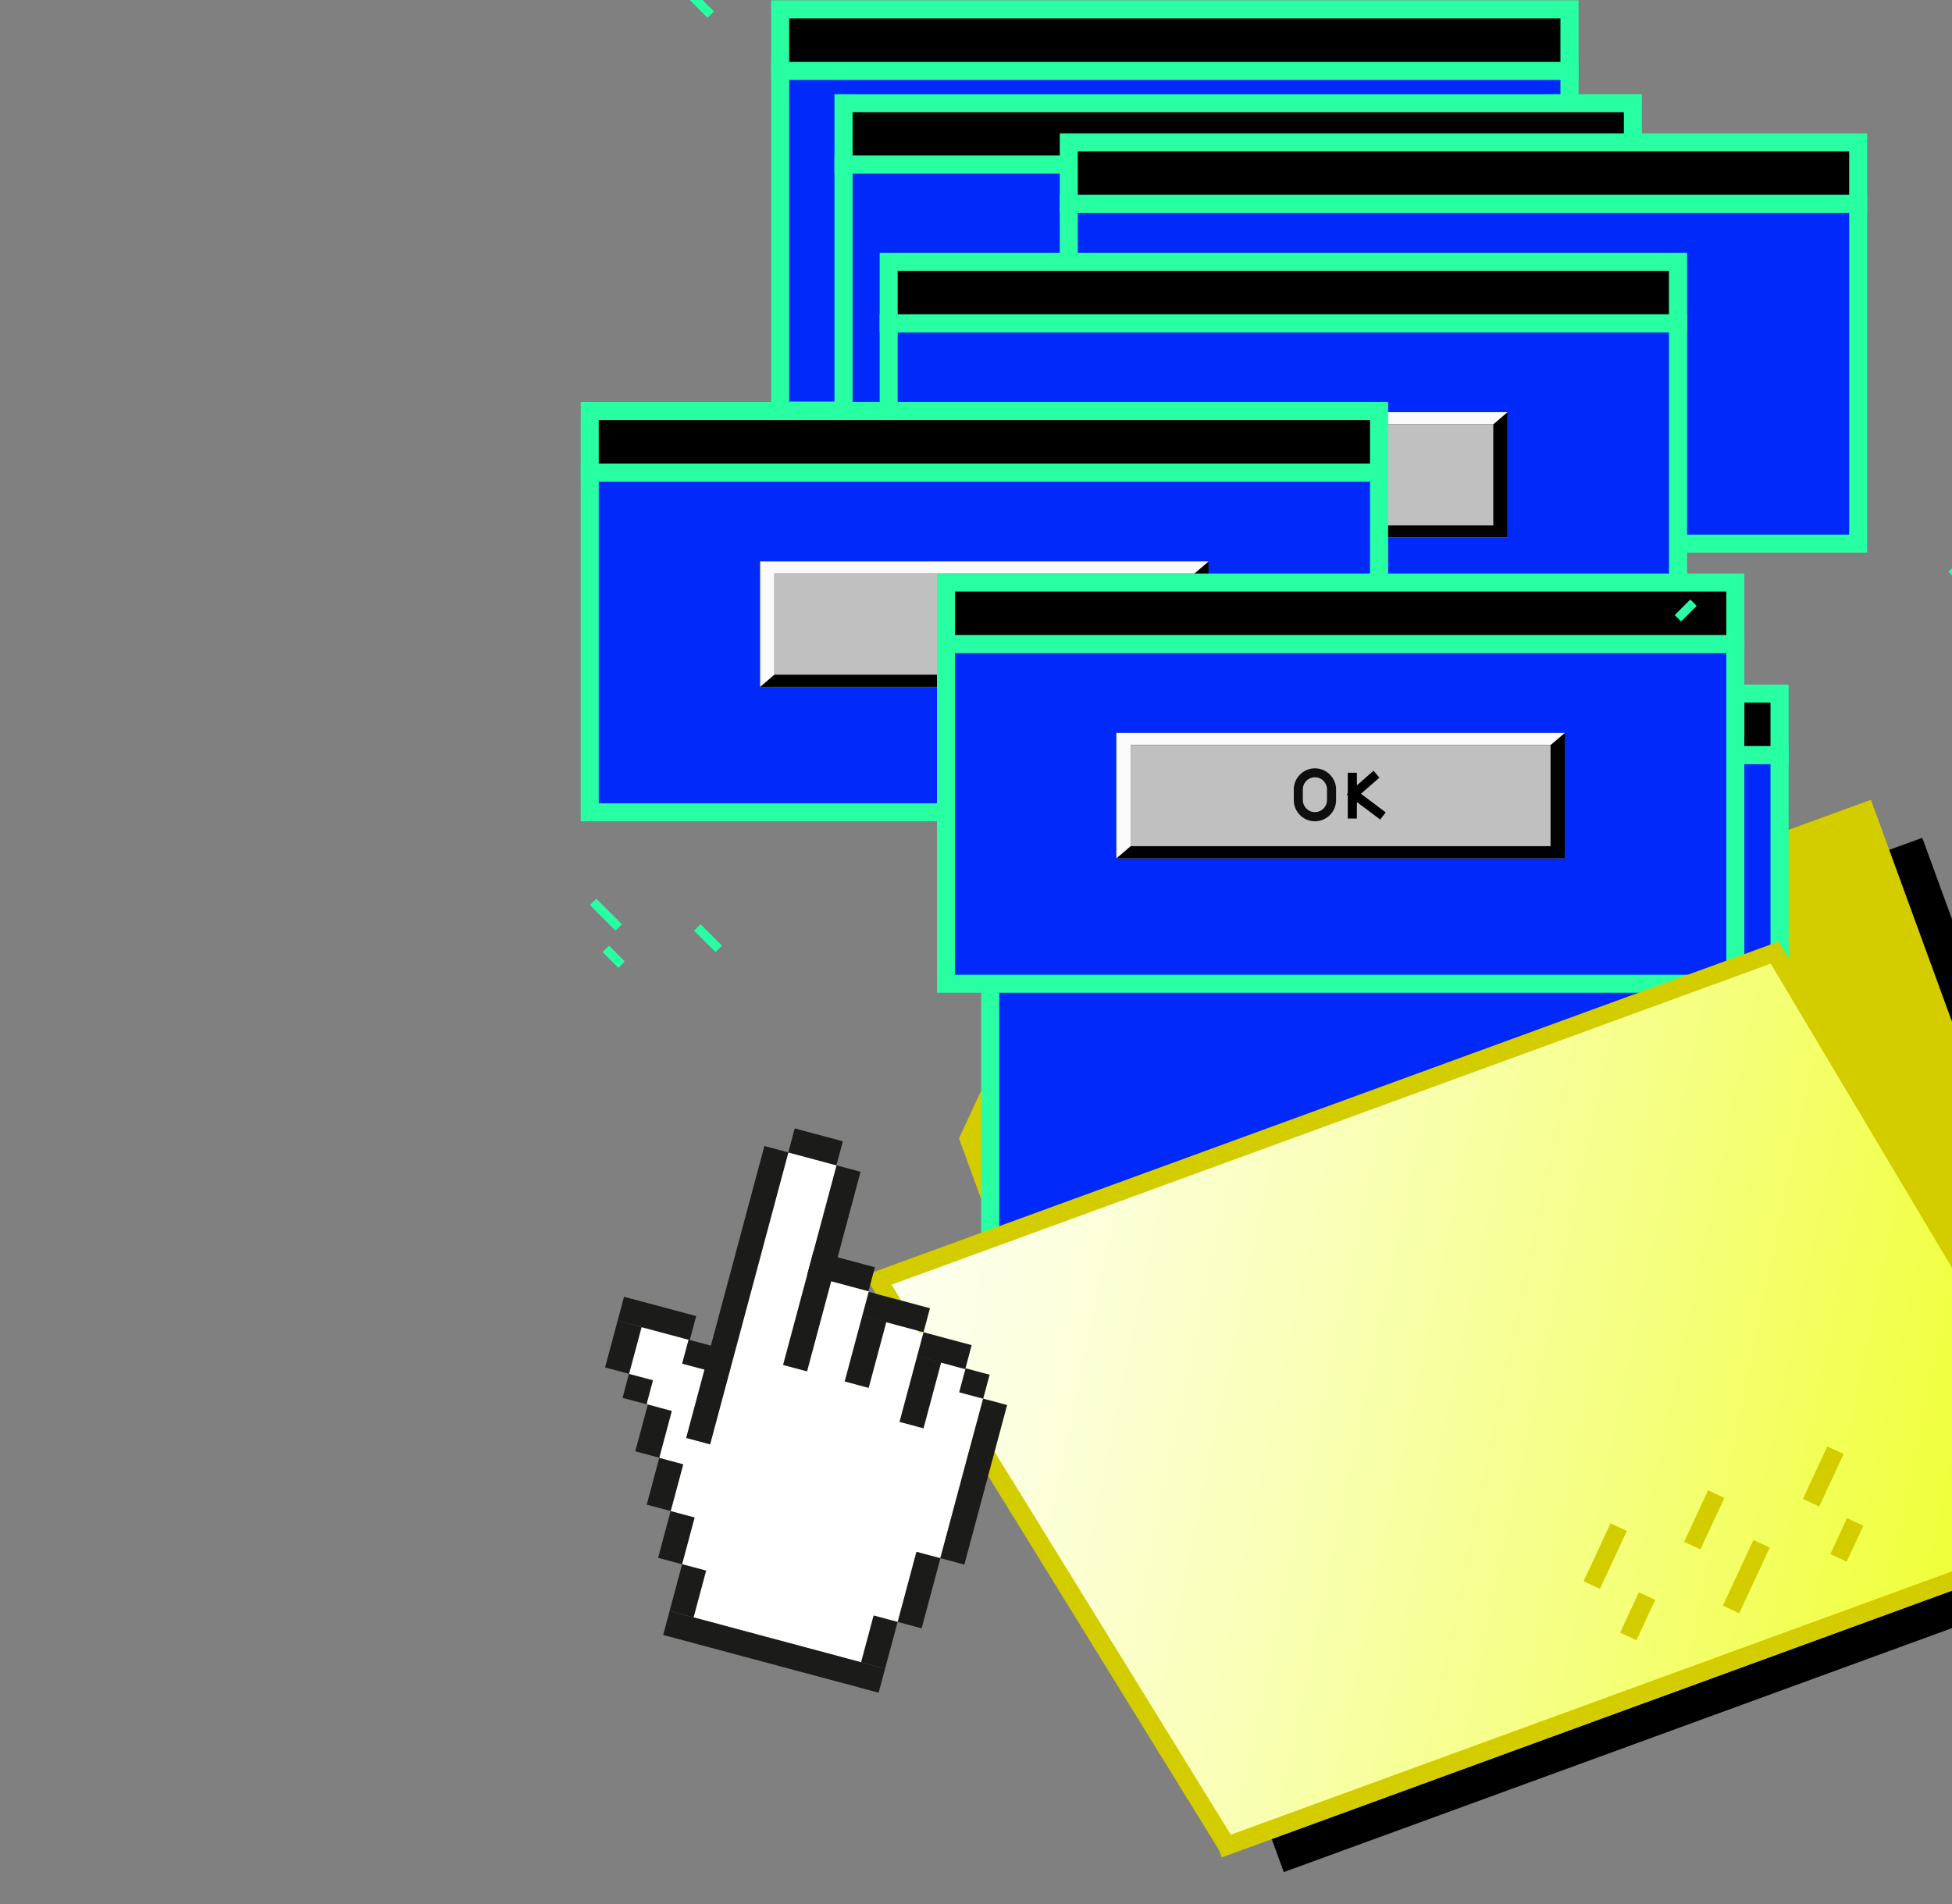 <svg width="1680" height="1639" viewBox="0 0 1680 1639" fill="none" xmlns="http://www.w3.org/2000/svg">
<rect x="0" y="0" width="1680" height="1639" fill="#808080" stroke="none"/>
<g clip-path="url(#clip0_10_740)">
<path d="M1329.05 840.031L1182.86 772.058L950.657 856.861L882.683 1003.05L1104.91 1611.54L1876.66 1329.69L1654.42 721.197L1329.05 840.031Z" fill="black"/>
<path d="M1280.42 808.924L1134.23 740.95L896.023 827.949L825.366 979.91L1051.41 1598.82L1837.8 1311.62L1610.22 688.477L1280.42 808.924Z" fill="#D3CD00"/>
<path d="M1350.9 60.9H671.5V353.4H1350.9V60.9Z" fill="#0029FA"/>
<path d="M1358.6 361.2H663.7V53.2H1358.6V361.2ZM679.2 345.7H1343V68.7H679.2V345.7Z" fill="#27FFA2"/>
<path d="M1350.9 8H671.5V60.9H1350.9V8Z" fill="black"/>
<path d="M1358.6 68.7H663.7V0.3H1358.6V68.7ZM679.2 53.2H1343V15.8H679.2V53.2Z" fill="#27FFA2"/>
<path d="M1405.4 88.9H726V141.8H1405.4V88.9Z" fill="black"/>
<path d="M1413.1 149.5H718.2V81.1H1413.1V149.5ZM733.8 134H1397.6V96.6H733.8V134Z" fill="#27FFA2"/>
<path d="M1405.4 141.7H726V434.2H1405.4V141.7Z" fill="#0029FA"/>
<path d="M1413.1 442H718.2V134H1413.1V442ZM733.8 426.5H1397.6V149.5H733.8V426.5Z" fill="#27FFA2"/>
<path d="M1599.3 175.4H919.9V467.9H1599.3V175.4Z" fill="#0029FA"/>
<path d="M1607 475.7H912.1V167.7H1607V475.7ZM927.6 460.2H1591.5V183.2H927.6V460.2Z" fill="#27FFA2"/>
<path d="M1599.3 122.6H919.9V175.5H1599.3V122.6Z" fill="black"/>
<path d="M1607 183.2H912.1V114.8H1607V183.2ZM927.6 167.7H1591.5V130.3H927.6V167.7Z" fill="#27FFA2"/>
<path d="M1444.2 278.2H764.8V570.7H1444.2V278.2Z" fill="#0029FA"/>
<path d="M1451.9 578.5H757.1V270.5H1452V578.5H1451.9ZM772.6 563H1436.4V286H772.6V563Z" fill="#27FFA2"/>
<path d="M1444.2 225.3H764.8V278.2H1444.2V225.3Z" fill="black"/>
<path d="M1451.9 286H757.1V217.6H1452V286H1451.9ZM772.6 270.5H1436.4V233.1H772.6V270.5Z" fill="#27FFA2"/>
<path d="M1297.4 354.8H911.5V462.9H1297.4V354.8Z" fill="#FAFAFA"/>
<path d="M1297.5 354.8V462.8H911.5L923.8 452.3V365.3H1285.2L1297.5 354.8Z" fill="black"/>
<path d="M1285.2 365.3H923.8V452.3H1285.2V365.3Z" fill="#C0C0C0"/>
<path d="M1118.5 389.1H1110.7V428.5H1118.5V389.1Z" fill="black"/>
<path d="M1138.6 429.4L1109.6 407.7L1132.8 387.4L1137.9 393.3L1122 407.2L1143.3 423.2L1138.6 429.4Z" fill="black"/>
<path d="M1082.4 430.9C1072.4 430.9 1064.2 422.7 1064.2 412.7V403.5C1064.2 393.5 1072.4 385.3 1082.4 385.3C1092.4 385.3 1100.6 393.5 1100.6 403.5V412.7C1100.6 422.7 1092.4 430.9 1082.4 430.9ZM1082.4 393C1076.6 393 1072 397.7 1072 403.4V412.6C1072 418.4 1076.7 423 1082.4 423C1088.2 423 1092.8 418.3 1092.8 412.6V403.4C1092.8 397.7 1088.1 393 1082.4 393Z" fill="#0F0F0F"/>
<path d="M1186.9 406.7H507.5V699.2H1186.9V406.7Z" fill="#0029FA"/>
<path d="M1194.6 707H499.8V399H1194.7V707H1194.6ZM515.3 691.5H1179.1V414.5H515.3V691.5Z" fill="#27FFA2"/>
<path d="M1186.9 353.8H507.5V406.7H1186.9V353.8Z" fill="black"/>
<path d="M1194.6 414.5H499.8V346.1H1194.7V414.5H1194.6ZM515.3 399H1179.1V361.6H515.3V399Z" fill="#27FFA2"/>
<path d="M1040.1 483.3H654.2V591.4H1040.1V483.3Z" fill="#FAFAFA"/>
<path d="M1040.2 483.3V591.3H654.2L666.5 580.8V493.8H1027.9L1040.2 483.3Z" fill="black"/>
<path d="M1027.9 493.8H666.5V580.8H1027.9V493.8Z" fill="#C0C0C0"/>
<path d="M861.2 517.6H853.4V557H861.2V517.6Z" fill="black"/>
<path d="M881.3 557.9L852.4 536.2L875.5 515.9L880.6 521.8L864.7 535.7L886 551.7L881.3 557.9Z" fill="black"/>
<path d="M825.1 559.4C815.1 559.4 806.9 551.2 806.9 541.2V532C806.9 522 815.1 513.8 825.1 513.8C835.1 513.8 843.3 522 843.3 532V541.2C843.3 551.2 835.1 559.4 825.1 559.4ZM825.1 521.5C819.3 521.5 814.7 526.2 814.7 531.9V541.1C814.7 546.9 819.4 551.5 825.1 551.5C830.9 551.5 835.5 546.8 835.5 541.1V531.9C835.5 526.2 830.9 521.5 825.1 521.5Z" fill="#0F0F0F"/>
<path d="M1531.7 650H852.3V1126.7H1531.7V650Z" fill="#0029FA"/>
<path d="M1539.4 1134.5H844.5V642.2H1539.4V1134.5ZM860 1118.9H1523.8V657.7H860V1118.9Z" fill="#27FFA2"/>
<path d="M1531.7 597.1H852.3V650H1531.7V597.1Z" fill="black"/>
<path d="M1539.4 657.7H844.5V589.3H1539.4V657.7ZM860 642.2H1523.8V604.8H860V642.2Z" fill="#27FFA2"/>
<path d="M1493.5 554.3H814.1V846.8H1493.5V554.3Z" fill="#0029FA"/>
<path d="M1501.2 854.6H806.4V546.6H1501.3V854.6H1501.2ZM821.9 839.1H1485.8V562.1H821.9V839.1Z" fill="#27FFA2"/>
<path d="M1493.5 501.4H814.1V554.3H1493.5V501.4Z" fill="black"/>
<path d="M1501.2 562.1H806.4V493.7H1501.3V562.1H1501.2ZM821.9 546.6H1485.8V509.2H821.9V546.6Z" fill="#27FFA2"/>
<path d="M1346.7 630.9H960.8V739H1346.7V630.9Z" fill="#FAFAFA"/>
<path d="M1346.8 630.9V739H960.8L973.1 728.4V641.4H1334.5L1346.8 630.9Z" fill="black"/>
<path d="M1334.5 641.4H973.1V728.4H1334.5V641.4Z" fill="#C0C0C0"/>
<path d="M1167.8 665.2H1160V704.6H1167.8V665.2Z" fill="black"/>
<path d="M1187.9 705.5L1159 683.8L1182.1 663.5L1187.2 669.4L1171.3 683.3L1192.6 699.3L1187.9 705.5Z" fill="black"/>
<path d="M1131.7 707C1121.7 707 1113.5 698.8 1113.5 688.8V679.6C1113.5 669.6 1121.7 661.4 1131.7 661.4C1141.7 661.4 1149.9 669.6 1149.9 679.6V688.8C1149.9 698.8 1141.7 707 1131.7 707ZM1131.7 669.1C1125.9 669.1 1121.3 673.8 1121.3 679.5V688.7C1121.3 694.5 1126 699.1 1131.7 699.1C1137.4 699.1 1142.1 694.4 1142.1 688.7V679.5C1142.1 673.8 1137.5 669.1 1131.7 669.1Z" fill="#0F0F0F"/>
<path d="M1454.75 516.076L1441.38 529.44L1446.9 534.956L1460.26 521.592L1454.75 516.076Z" fill="#27FFA2"/>
<path d="M513.212 773.565L507.696 779.081L529.758 801.142L535.273 795.627L513.212 773.565Z" fill="#27FFA2"/>
<path d="M602.919 795.625L597.404 801.14L615.859 819.595L621.374 814.08L602.919 795.625Z" fill="#27FFA2"/>
<path d="M524.152 814.066L518.637 819.581L532.213 833.157L537.728 827.642L524.152 814.066Z" fill="#27FFA2"/>
<path d="M1696.34 472.756L1676.97 492.13L1682.48 497.646L1701.86 478.271L1696.34 472.756Z" fill="#27FFA2"/>
<path d="M598.088 -6.582L592.573 -1.066L608.977 15.338L614.493 9.823L598.088 -6.582Z" fill="#27FFA2"/>
<path d="M755.565 1101.86L1056.06 1588.82L1819.34 1310.06L1527.4 819.968L755.565 1101.86Z" fill="url(#paint0_linear_10_740)"/>
<path d="M1830.76 1314.19L1052.72 1598.34L744 1097.88L1530.77 810.539L1830.76 1314.19ZM1059.3 1579.33L1807.84 1305.95L1523.97 829.524L767.258 1105.89L1059.3 1579.33Z" fill="#D3CD00"/>
<path d="M1386.12 1311.28L1362.94 1361.16L1376.99 1367.69L1400.18 1317.82L1386.12 1311.28Z" fill="#D3CD00"/>
<path d="M1509.12 1325.63L1482.81 1382.21L1496.86 1388.74L1523.17 1332.16L1509.12 1325.63Z" fill="#D3CD00"/>
<path d="M1410.5 1370.67L1394.35 1405.4L1408.4 1411.94L1424.55 1377.21L1410.5 1370.67Z" fill="#D3CD00"/>
<path d="M1572.69 1245.09L1551.66 1290.34L1565.71 1296.88L1586.75 1251.63L1572.69 1245.09Z" fill="#D3CD00"/>
<path d="M1589.63 1306.89L1575.25 1337.81L1589.31 1344.35L1603.68 1313.43L1589.63 1306.89Z" fill="#D3CD00"/>
<path d="M1470.05 1282.89L1449.44 1327.23L1463.49 1333.76L1484.11 1289.42L1470.05 1282.89Z" fill="#D3CD00"/>
<path d="M544.561 1129.26L541.335 1182.64L557.555 1209.04L567.407 1254.95L577.189 1300.74L587.093 1346.47L596.874 1392.26L741.087 1430.9L772.55 1396.16L809.301 1341.3L846.105 1203.95L830.862 1178.54L747.357 1111.54L720.361 1084.02L719.975 1003.16L678.44 992.031L607.635 1179.39L593.566 1153.46L544.561 1129.26Z" fill="white"/>
<path d="M562.006 1188.18L541.335 1182.64L535.796 1203.31L556.467 1208.85L562.006 1188.18Z" fill="#1B1B19"/>
<path d="M552.224 1142.39L531.553 1136.85L520.761 1177.13L541.431 1182.67L552.224 1142.39Z" fill="#1B1B19"/>
<path d="M578.226 1214.58L557.555 1209.04L546.762 1249.32L567.433 1254.86L578.226 1214.58Z" fill="#1B1B19"/>
<path d="M810.05 1172.75L789.379 1167.21L774.161 1224.01L794.832 1229.55L810.05 1172.75Z" fill="#1B1B19"/>
<path d="M761.758 1436.44L576.3 1386.74L570.761 1407.42L756.219 1457.11L761.758 1436.44Z" fill="#1B1B19"/>
<path d="M588.078 1260.49L567.407 1254.95L556.615 1295.23L577.286 1300.77L588.078 1260.49Z" fill="#1B1B19"/>
<path d="M597.86 1306.28L577.189 1300.74L566.396 1341.02L587.067 1346.56L597.86 1306.28Z" fill="#1B1B19"/>
<path d="M607.764 1352L587.093 1346.47L576.3 1386.74L596.971 1392.28L607.764 1352Z" fill="#1B1B19"/>
<path d="M772.551 1396.16L751.88 1390.62L741.087 1430.9L761.758 1436.44L772.551 1396.16Z" fill="#1B1B19"/>
<path d="M809.398 1341.33L788.727 1335.79L772.551 1396.16L793.221 1401.7L809.398 1341.33Z" fill="#1B1B19"/>
<path d="M866.776 1209.49L846.105 1203.95L809.301 1341.3L829.972 1346.84L866.776 1209.49Z" fill="#1B1B19"/>
<path d="M613.271 1158.74L592.6 1153.21L587.061 1173.88L607.732 1179.42L613.271 1158.74Z" fill="#1B1B19"/>
<path d="M851.715 1183.4L831.044 1177.86L825.505 1198.53L846.176 1204.07L851.715 1183.4Z" fill="#1B1B19"/>
<path d="M836.279 1157.94L794.841 1146.83L789.302 1167.5L830.74 1178.61L836.279 1157.94Z" fill="#1B1B19"/>
<path d="M725.417 982.463L683.979 971.36L678.44 992.031L719.878 1003.13L725.417 982.463Z" fill="#1B1B19"/>
<path d="M762.85 1137.95L742.179 1132.41L726.96 1189.21L747.631 1194.75L762.85 1137.95Z" fill="#1B1B19"/>
<path d="M800.379 1126.16L747.64 1112.03L742.101 1132.7L794.84 1146.83L800.379 1126.16Z" fill="#1B1B19"/>
<path d="M740.645 1008.7L719.975 1003.16L673.931 1175L694.602 1180.54L740.645 1008.7Z" fill="#1B1B19"/>
<path d="M678.537 992.057L657.866 986.518L590.521 1237.85L611.192 1243.39L678.537 992.057Z" fill="#1B1B19"/>
<path d="M752.992 1090.9L700.253 1076.76L694.714 1097.43L747.454 1111.57L752.992 1090.9Z" fill="#1B1B19"/>
<path d="M599.175 1132.92L537.066 1116.27L531.527 1136.95L593.636 1153.59L599.175 1132.92Z" fill="#1B1B19"/>
</g>
<defs>
<linearGradient id="paint0_linear_10_740" x1="614.647" y1="1063.92" x2="1758.62" y2="1301.32" gradientUnits="userSpaceOnUse">
<stop stop-color="white"/>
<stop offset="0.097" stop-color="#FEFFF6"/>
<stop offset="0.258" stop-color="#FCFFDC"/>
<stop offset="0.464" stop-color="#F9FFB3"/>
<stop offset="0.706" stop-color="#F5FF79"/>
<stop offset="0.976" stop-color="#EFFF30"/>
<stop offset="0.994" stop-color="#EFFF2B"/>
</linearGradient>
<clipPath id="clip0_10_740">
<rect width="1680" height="1639" fill="white"/>
</clipPath>
</defs>
</svg>
